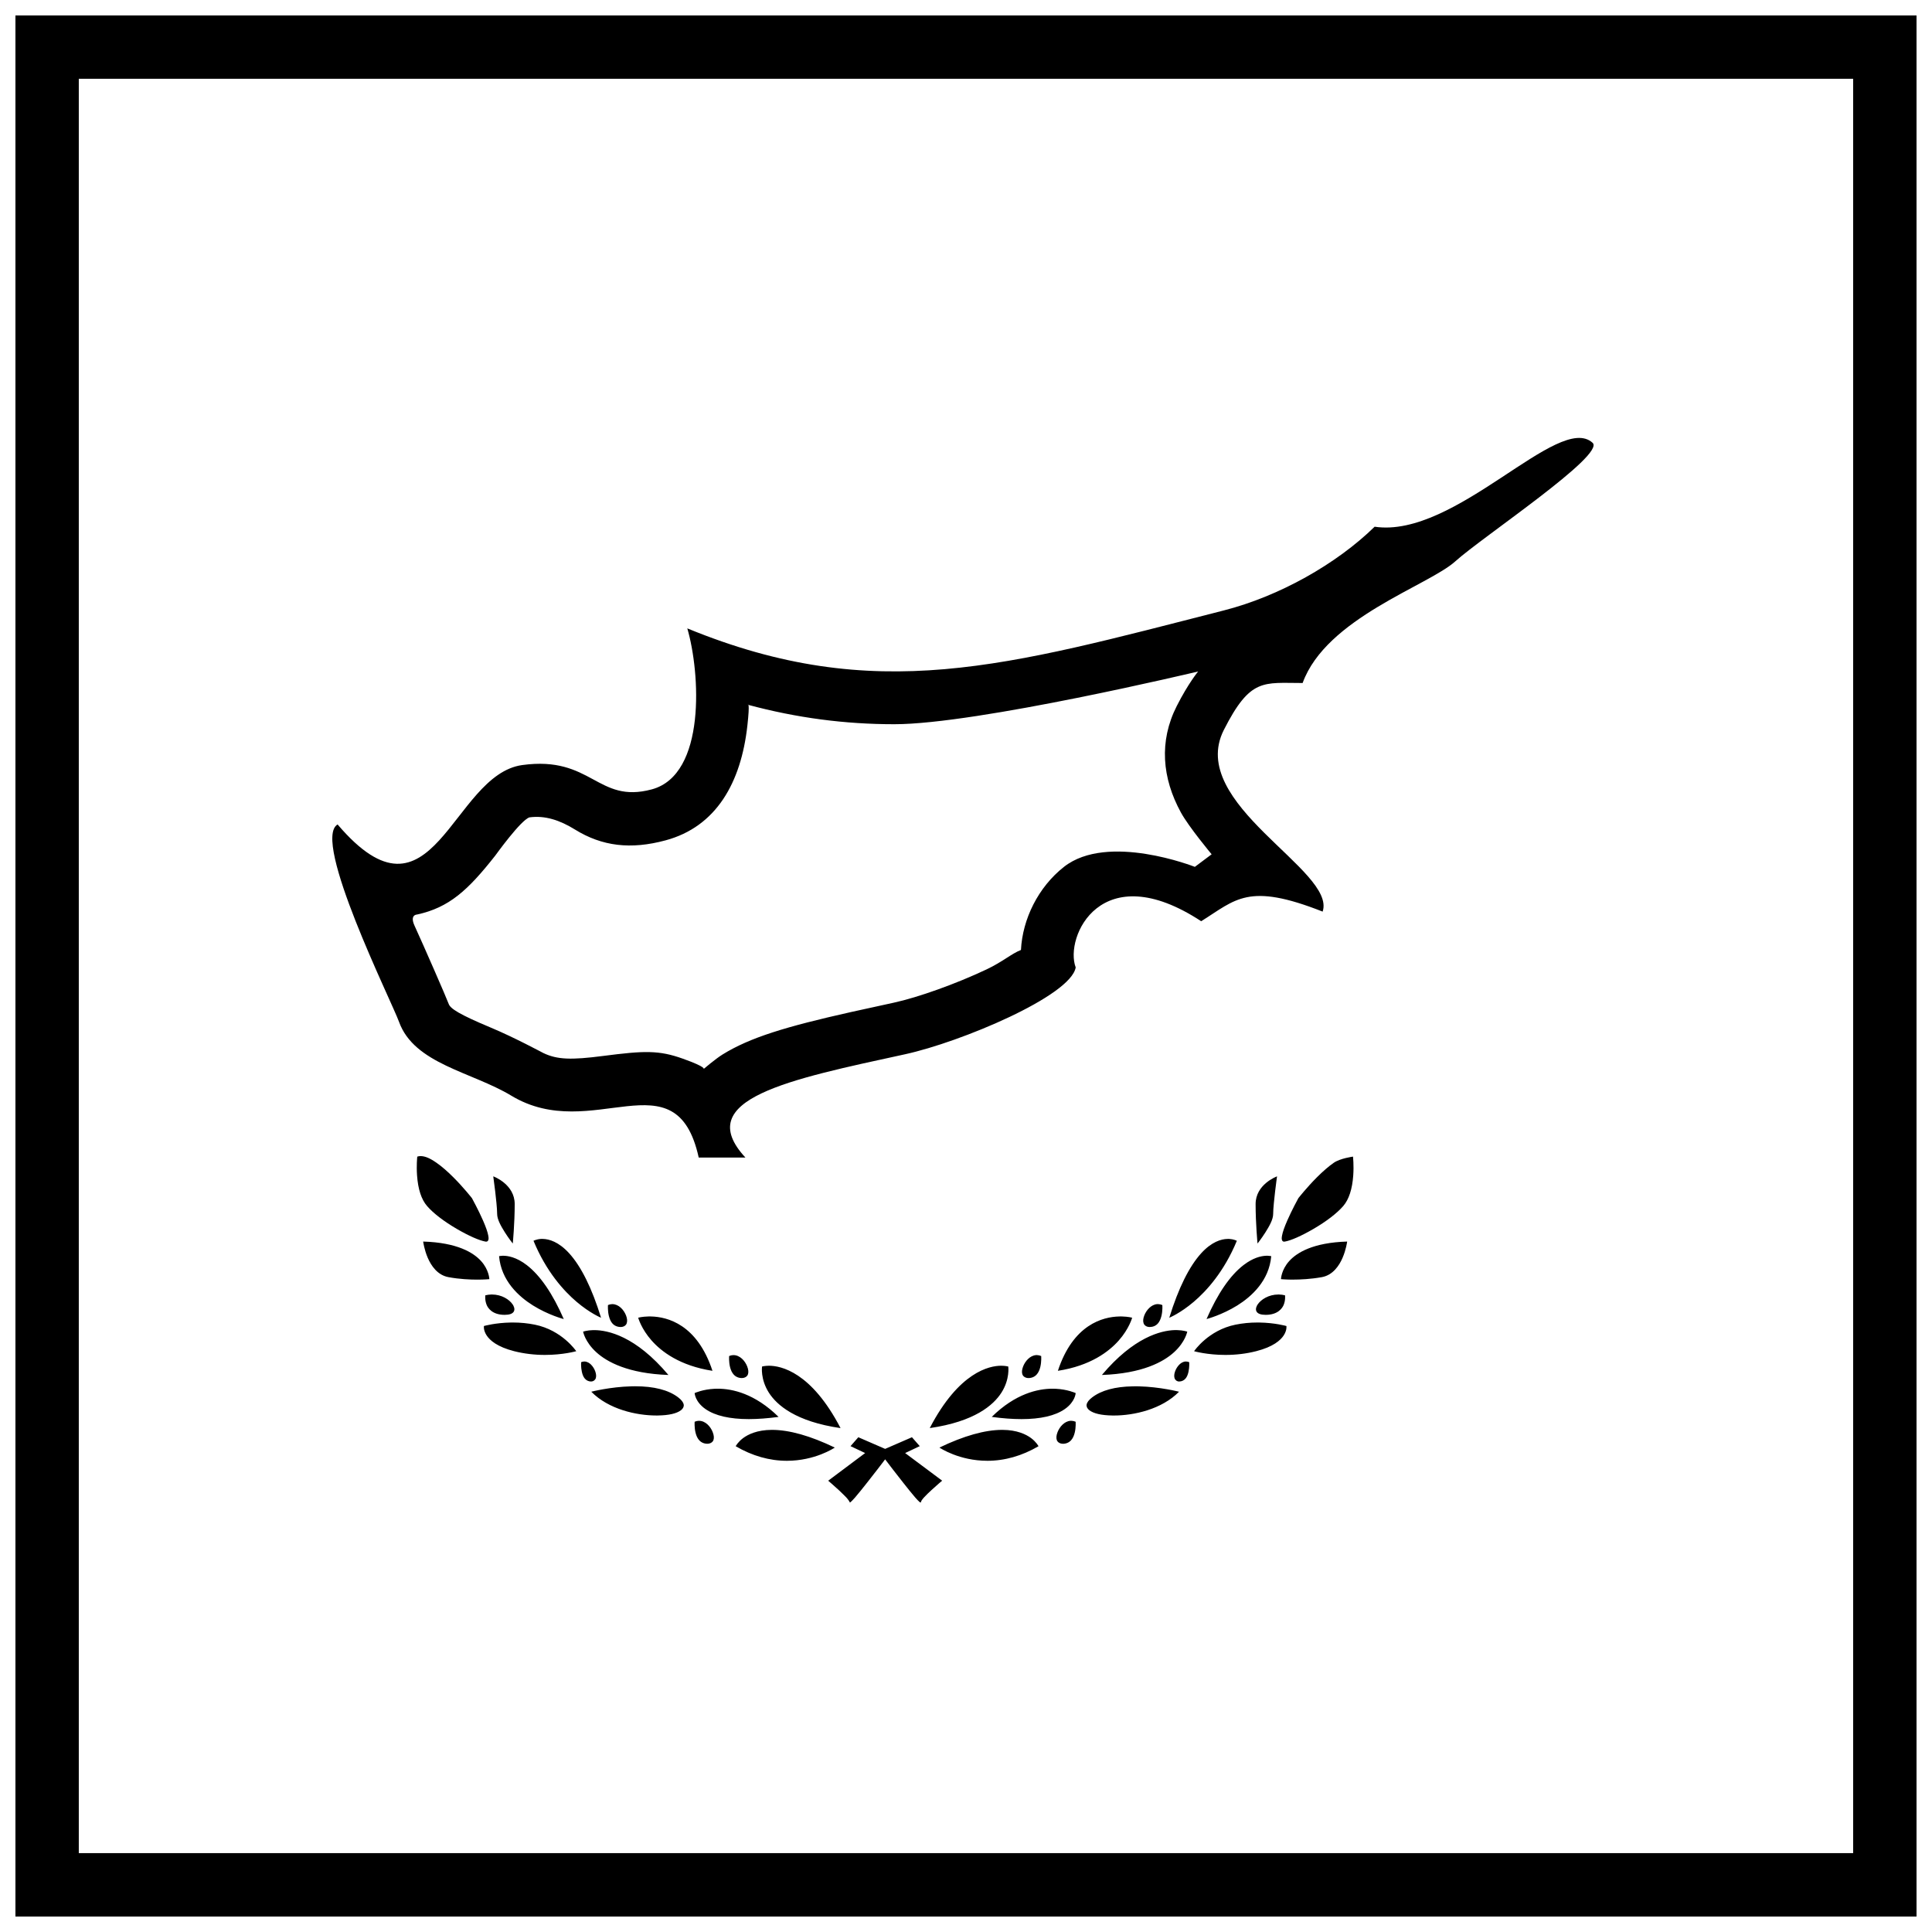 <?xml version="1.0" encoding="UTF-8"?>
<!-- Uploaded to: ICON Repo, www.iconrepo.com, Generator: ICON Repo Mixer Tools -->
<svg width="800px" height="800px" version="1.1" viewBox="144 144 512 512" xmlns="http://www.w3.org/2000/svg">
 <defs>
  <clipPath id="a">
   <path d="m148.09 148.09h503.81v503.81h-503.81z"/>
  </clipPath>
 </defs>
 <g clip-path="url(#a)">
  <path d="m148.09 148.09v503.81h503.81v-503.81zm16.793 16.793v470.22h470.22v-470.22z" fill-rule="evenodd"/>
 </g>
 <path d="m387.61 541.97c-0.223-0.207-0.59-0.57-1.082-1.137-0.906-1.051-2.129-2.582-3.199-3.941-2.129-2.688-3.887-5.004-4.215-5.441l-0.543-0.715-0.539 0.715c-0.332 0.438-2.094 2.754-4.219 5.441-1.07 1.359-2.289 2.891-3.199 3.941-0.492 0.566-0.859 0.93-1.082 1.137 0 0-0.199 0.191-0.277 0.23 0 0-0.266-0.449-0.359-0.59-0.156-0.227-0.383-0.504-0.637-0.789-0.109-0.121-1.461-1.465-1.965-1.926-1.395-1.289-2.801-2.477-2.816-2.492l9.793-7.328-3.871-1.832 2.066-2.359 7.106 3.086 7.106-3.086 2.07 2.359-3.875 1.832 9.809 7.32c-0.027 0.02-1.434 1.207-2.832 2.496-0.625 0.578-1.41 1.316-1.965 1.93-0.254 0.281-0.48 0.562-0.633 0.789-0.098 0.141-0.25 0.59-0.25 0.59-0.191-0.039-0.391-0.23-0.391-0.23zm18.023-10.848c-7.441 0-12.512-3.391-12.676-3.5 6.465-3.113 12.062-4.691 16.637-4.691h0.082c3.859 0.016 6.25 1.195 7.578 2.18 1.328 0.992 1.91 2.047 1.965 2.152l-0.004 0.004c-4.383 2.562-8.953 3.859-13.578 3.859zm-40.406-3.5c-6.465-3.113-12.062-4.691-16.637-4.691h-0.082c-3.859 0.016-6.25 1.195-7.578 2.18-1.328 0.992-1.91 2.047-1.965 2.152 4.387 2.566 8.957 3.863 13.582 3.863 7.445-0.004 12.516-3.394 12.68-3.504 0 0-0.164 0.109 0 0zm60.449-1.012c-0.75 0-1.391-0.383-1.602-0.953-0.203-0.562-0.141-1.277 0.188-2.125 0.543-1.402 1.809-2.875 3.41-3.004 0.031-0.004 0.062-0.004 0.094-0.004l0.219 0.004c0.344 0.008 0.711 0.094 1.066 0.246 0 0.004 0.121 1.457-0.242 2.922-0.211 0.852-0.527 1.504-0.969 1.992-0.539 0.598-1.305 0.93-2.164 0.93zm-94.207 0c-0.855 0-1.625-0.328-2.164-0.922-0.445-0.488-0.762-1.141-0.973-1.992-0.344-1.398-0.25-2.789-0.238-2.922 0.359-0.156 0.723-0.238 1.066-0.246h0.074c1.715 0 3.066 1.508 3.644 3.004 0.328 0.848 0.395 1.562 0.188 2.125-0.203 0.559-0.848 0.949-1.598 0.949zm58.926-4.156c7.762-14.91 15.828-16.52 18.934-16.52 1.047 0.004 1.742 0.172 1.867 0.207l0.008 0.035c0 0.004 0.469 3.305-1.801 6.871-2.129 3.348-7.152 7.695-19 9.41l-0.012 0.004zm-23.648 0.008c-11.848-1.719-16.871-6.066-19-9.41-2.269-3.566-1.801-6.867-1.797-6.898v-0.012l0.012-0.004c0.004 0 0.723-0.195 1.812-0.203 3.152 0 11.219 1.609 18.977 16.52l0.004 0.008-0.012-0.004zm47.945-2.383c-2.359 0-5.008-0.195-7.867-0.586h-0.004l0.004-0.004c6.281-6.176 12.23-7.469 16.117-7.469 0.301 0 0.566 0.008 0.828 0.02 3.09 0.148 5.16 1.078 5.301 1.145-0.008 0.07-0.07 0.672-0.406 1.402-0.344 0.746-1.055 1.852-2.516 2.856-2.539 1.75-6.394 2.637-11.457 2.637l-0.004 0.008zm-72.234 0c-5.062 0-8.914-0.887-11.457-2.637-1.457-1.004-2.172-2.106-2.516-2.856-0.32-0.703-0.395-1.285-0.406-1.402 0.137-0.062 2.207-0.996 5.301-1.145 0.262-0.012 0.527-0.02 0.805-0.02 3.91 0 9.863 1.297 16.141 7.469l0.008 0.004-0.008 0.004c-2.867 0.379-5.516 0.582-7.871 0.582zm96.332-0.957c-2.902-0.047-4.957-0.516-6.106-1.398-0.543-0.414-0.812-0.973-0.719-1.488 0.109-0.617 0.594-1.25 1.484-1.926 2.434-1.855 6.039-2.832 10.719-2.914 0.297-0.008 0.602-0.012 0.902-0.012 0.262 0 0.52 0.004 0.773 0.012 5.586 0.137 10.551 1.414 10.602 1.426l0.012 0.004-0.012 0.012c-4.566 4.637-11.902 6.289-17.242 6.289h-0.41zm-120.84 0c-5.34 0-12.676-1.652-17.246-6.293l-0.008-0.008 0.016-0.004c0.047-0.012 5.012-1.289 10.598-1.426 0.332-0.012 0.668-0.016 1.004-0.016 5.008 0 8.84 0.984 11.391 2.926 0.891 0.68 1.375 1.312 1.484 1.93 0.094 0.516-0.176 1.074-0.719 1.488-1.148 0.883-3.203 1.352-6.106 1.398l-0.41 0.016zm138.56-9.004c-0.625 0-1.094-0.426-1.227-0.848-0.168-0.512-0.129-1.109 0.121-1.824 0.242-0.691 0.652-1.344 1.152-1.832 0.375-0.367 0.98-0.805 1.715-0.805 0.359 0.012 0.641 0.074 0.887 0.191 0.004 0.07 0.082 1.301-0.199 2.559-0.172 0.766-0.41 1.32-0.758 1.746-0.414 0.508-1.035 0.805-1.691 0.805zm-155.86 0c-0.656 0-1.273-0.297-1.691-0.809-0.348-0.426-0.586-0.984-0.758-1.75-0.285-1.277-0.199-2.531-0.199-2.543l0.004-0.016c0.246-0.117 0.523-0.18 0.828-0.188h0.004c0.789 0 1.391 0.434 1.766 0.801 0.5 0.488 0.91 1.141 1.152 1.832 0.25 0.715 0.289 1.312 0.125 1.828-0.137 0.406-0.602 0.836-1.23 0.836zm115.9-0.918c-0.746 0-1.391-0.383-1.598-0.953-0.207-0.562-0.141-1.277 0.188-2.125 0.543-1.402 1.805-2.875 3.406-3.004 0.031-0.004 0.062-0.004 0.094-0.004l0.219 0.004c0.344 0.008 0.711 0.094 1.066 0.246 0 0.004 0.121 1.457-0.238 2.922-0.211 0.852-0.527 1.504-0.973 1.992-0.539 0.598-1.309 0.922-2.164 0.922zm-75.945 0c-0.855 0-1.625-0.328-2.164-0.922-0.441-0.488-0.762-1.141-0.973-1.992-0.344-1.398-0.246-2.789-0.238-2.922 0.359-0.156 0.727-0.238 1.066-0.246h0.078c1.711 0 3.062 1.508 3.644 3.004 0.328 0.848 0.391 1.562 0.184 2.125-0.203 0.566-0.852 0.949-1.598 0.949zm-19.465-0.816c-10.742-0.383-16.316-3.481-19.102-6.016-1.57-1.426-2.441-2.84-2.894-3.773-0.43-0.883-0.59-1.559-0.621-1.688l0.016-0.008s1.016-0.367 2.652-0.402h0.25c3.625 0 11 1.543 19.695 11.883v0.008zm114.88-0.008c8.438-10.031 15.648-11.75 19.199-11.883 0.105 0 0.211-0.004 0.312-0.004 0.145 0 0.285 0.004 0.422 0.004 1.582 0.035 2.582 0.375 2.684 0.41v0.004c-0.004 0-0.152 0.719-0.621 1.688-0.457 0.934-1.324 2.348-2.894 3.773-2.785 2.531-8.363 5.633-19.105 6.016l0.008-0.008zm-103.21-1.094c-8.645-1.336-13.539-5.102-16.125-8.027-2.711-3.062-3.523-5.918-3.559-6.051 0.016-0.008 1.07-0.285 2.66-0.324 0.117-0.004 0.238-0.008 0.359-0.008 0.125 0 0.25 0.004 0.379 0.008 4.348 0.094 12.242 2.094 16.285 14.398h0.004zm91.539 0c4.043-12.309 11.938-14.309 16.285-14.402 0.129-0.004 0.254-0.008 0.379-0.008 0.121 0 0.242 0.004 0.359 0.008 1.59 0.039 2.644 0.32 2.656 0.324h0.004c-0.004 0.023-0.793 2.93-3.559 6.055-2.594 2.922-7.488 6.691-16.129 8.02 0 0 8.641-1.328 0 0zm44.375-4.211c-4.809 0-8.238-0.973-8.27-0.984h-0.012l0.012-0.016c0.031-0.047 3.762-5.559 10.953-7.016 1.879-0.383 3.848-0.574 5.844-0.574 0.168 0 0.332 0 0.496 0.004 4.141 0.062 7.133 0.914 7.164 0.926l0.008 0.027c-0.004 0 0.031 0.316-0.027 0.719-0.062 0.402-0.234 1.031-0.703 1.754-0.832 1.27-2.773 3.023-7.301 4.172-2.57 0.656-5.316 0.988-8.148 0.988zm-180.29 0c-2.836 0-5.582-0.332-8.168-0.988-4.523-1.148-6.465-2.902-7.297-4.172-0.473-0.723-0.645-1.352-0.707-1.758-0.055-0.383-0.027-0.691-0.02-0.742l0.02-0.008c0.012-0.004 3.004-0.855 7.144-0.918 0.164-0.004 0.328-0.004 0.496-0.004 1.996 0 3.965 0.191 5.848 0.574 7.191 1.457 10.922 6.969 10.957 7.023l0.004 0.008h-0.008c-0.043 0.008-3.469 0.984-8.273 0.984zm160.22-7.398c-0.746 0-1.363-0.379-1.578-0.957-0.207-0.574-0.152-1.281 0.168-2.102 0.543-1.402 1.809-2.875 3.406-3.008 0.031-0.004 0.066-0.004 0.098-0.004l0.215 0.008c0.348 0.008 0.715 0.094 1.066 0.246 0 0.004 0.121 1.441-0.238 2.898-0.215 0.875-0.535 1.535-0.969 2.016-0.535 0.586-1.297 0.906-2.164 0.906zm-140.16 0c-0.867 0-1.637-0.324-2.168-0.906-0.434-0.477-0.75-1.137-0.969-2.012-0.344-1.398-0.246-2.773-0.238-2.902 0.359-0.152 0.727-0.234 1.066-0.242l0.078-0.004c1.707 0 3.062 1.512 3.644 3.008 0.316 0.82 0.375 1.527 0.164 2.102-0.211 0.582-0.832 0.953-1.578 0.953zm-15.086-2.102c-0.066-0.016-4.082-1.062-8.172-3.617-3.785-2.367-8.414-6.551-8.977-13.047v-0.004l0.008-0.004s0.352-0.086 0.871-0.105c0.074-0.004 0.148-0.004 0.23-0.004 1.129 0 3.445 0.324 6.242 2.484 3.566 2.754 6.856 7.562 9.797 14.305 0 0-2.941-6.742 0 0zm170.33 0c2.938-6.738 6.234-11.551 9.793-14.297 2.519-1.949 4.641-2.426 5.973-2.481 0.086-0.004 0.164-0.004 0.238-0.004 0.094 0 0.18 0 0.266 0.004 0.516 0.02 0.867 0.105 0.879 0.109v0.012c-0.566 6.492-5.195 10.672-8.98 13.039-4.082 2.539-8.086 3.594-8.176 3.613 0 0 0.09-0.02 0 0zm-160.48-0.367c-0.023-0.008-2.887-1.172-6.461-4.215-3.336-2.836-8.02-7.938-11.414-16.164 0.004 0 0.781-0.418 1.973-0.496 0.066-0.004 0.137-0.008 0.207-0.008 0.102 0 0.207 0.004 0.316 0.008 1.645 0.047 4.152 0.742 6.934 3.785 3.191 3.496 6.039 9.242 8.465 17.078l0.008 0.023-0.02-0.008zm150.62-0.02c2.426-7.824 5.273-13.57 8.465-17.07 2.781-3.043 5.285-3.734 6.902-3.781 0.141-0.004 0.242-0.008 0.348-0.008 0.07 0 0.137 0 0.207 0.008 1.141 0.07 1.898 0.457 1.973 0.496-3.394 8.223-8.078 13.328-11.414 16.164-3.574 3.039-6.438 4.203-6.465 4.215l-0.023 0.008zm25.539-0.734c-1.25 0-2.059-0.285-2.406-0.848-0.441-0.711 0.09-1.621 0.266-1.883 0.879-1.324 2.926-2.66 5.519-2.66h0.113c0.539 0.008 1.105 0.082 1.633 0.215l0.004 0.008c0 0.016 0.168 1.289-0.379 2.574-0.336 0.777-1.461 2.594-4.75 2.594zm-201.68 0c-3.293 0-4.418-1.812-4.75-2.59-0.543-1.281-0.379-2.559-0.379-2.57l0.004-0.012c0.531-0.137 1.094-0.211 1.637-0.219h0.113c2.594 0 4.641 1.336 5.519 2.66 0.172 0.262 0.707 1.172 0.266 1.887-0.355 0.559-1.16 0.844-2.41 0.844zm208.97-9.332c-1.945 0-3.223-0.125-3.234-0.129h-0.004c0-0.016 0.07-2.449 2.188-4.793 1.996-2.211 6.277-4.898 15.348-5.168h0.008l-0.004 0.012c0 0.012-0.27 2.113-1.227 4.32-0.875 2.027-2.539 4.555-5.469 5.098-2.957 0.531-5.762 0.652-7.606 0.652zm-216.26 0c-1.84 0-4.652-0.113-7.606-0.66-2.934-0.539-4.594-3.07-5.473-5.098-0.953-2.207-1.223-4.309-1.227-4.332h0.008c9.066 0.27 13.348 2.961 15.344 5.168 2.062 2.277 2.184 4.644 2.191 4.793l-0.008 0.004c-0.012 0-1.289 0.125-3.234 0.125zm206.81-9.574c-0.004-0.051-0.508-5.269-0.508-10.453 0-5.18 5.441-7.25 5.672-7.336l0.008-0.004c-0.016 0.105-0.266 1.895-0.512 3.988-0.191 1.629-0.516 4.57-0.516 5.973 0 1.445-0.996 3.215-2.07 4.906-1.023 1.613-2.059 2.914-2.066 2.926l-0.008 0.008 0.008-0.008zm-197.37 0c-0.016-0.016-1.051-1.316-2.074-2.93-1.07-1.695-2.066-3.461-2.066-4.91 0-1.395-0.324-4.34-0.516-5.969-0.246-2.07-0.492-3.84-0.512-3.988h0.008c0.23 0.086 5.672 2.16 5.672 7.34 0 5.188-0.504 10.402-0.508 10.453v0.008h-0.008zm203.87-0.867c-0.133-0.328-0.102-0.688-0.004-1.234 0.176-0.965 0.617-2.227 1.383-3.981 1.219-2.789 2.793-5.656 2.945-5.938 0.039-0.047 2.191-2.801 4.93-5.539 1.59-1.59 3.078-2.875 4.43-3.82 1.715-1.199 5.117-1.648 5.117-1.648s0.254 2.32 0.066 4.969c-0.258 3.648-1.148 6.383-2.648 8.121-1.645 1.91-4.461 4.074-7.934 6.094-3.121 1.816-5.949 3.066-7.559 3.336-0.055 0-0.109 0.008-0.168 0.008-0.109 0.008-0.207-0.012-0.297-0.055-0.102-0.051-0.207-0.176-0.262-0.312zm-210.93 0.375c-0.055 0-0.113-0.008-0.168-0.016-1.609-0.273-4.438-1.52-7.562-3.336-3.469-2.019-6.285-4.184-7.93-6.094-1.504-1.738-2.394-4.473-2.648-8.121-0.184-2.59 0.035-4.75 0.059-4.965 0.281-0.094 0.578-0.141 0.898-0.141 1.203 0.02 2.488 0.57 4.223 1.785 1.352 0.945 2.844 2.231 4.43 3.82 2.742 2.738 4.894 5.492 4.918 5.519l0.02 0.027c0.18 0.332 1.73 3.168 2.941 5.93 0.766 1.754 1.207 3.019 1.383 3.981 0.098 0.551 0.129 0.91-0.004 1.234-0.055 0.137-0.16 0.262-0.262 0.312-0.098 0.039-0.191 0.062-0.301 0.062z" fill-rule="evenodd"/>
 <path d="m282.38 346.75c18.52-2.555 19.871 10.34 34.352 6.441 14.48-3.902 12.828-31 9.41-42.664 49.879 20.473 84.617 9.938 142.19-4.758 14.695-3.75 29.859-12.309 39.961-22.184 21.441 3.215 48.746-30.426 57.758-22.242 3.523 3.195-29.195 24.926-36.367 31.406-7.168 6.481-34.234 15.016-40.473 32.254-10.426 0-13.848-1.422-20.879 12.434-9.938 19.586 29.914 37.223 26.18 48.148-19.797-7.816-22.984-3.188-32.184 2.547-26.516-17.387-36.293 4.211-33.258 12.242-1.273 7.578-30.57 19.828-45.223 23.016-30.605 6.664-56.707 11.828-42.305 27.371h-12.375c-6.019-27.371-28.176-3.43-49.668-16.398-10.457-6.312-25.715-8.395-29.742-19.539-1.977-5.481-23.281-48.262-16.293-52.336 25.281 29.672 30.207-13.156 48.918-15.738zm59.68-10.434c-1.676 15.059-8.215 26.758-21.688 30.387-9.219 2.484-16.793 1.594-24.023-2.883-3.945-2.441-7.91-3.781-12.055-3.207-2.359 0.816-8.797 9.812-9.09 10.184-7.231 9.188-12.211 13.711-20.668 15.559 0 0-2.047 0-0.664 2.996 2.199 4.773 8.492 19.176 9.047 20.719 0.438 1.211 2.762 2.75 11.051 6.211 6.387 2.668 13.625 6.594 14.062 6.801 3.652 1.73 7.305 1.852 15.762 0.758 10.961-1.418 14.789-1.555 21.141 0.711 6.582 2.348 5.508 2.762 5.508 2.762s3.144-2.691 5.051-3.871c7.254-4.492 16.746-7.367 34-11.234 1.684-0.375 10.883-2.383 11.375-2.492 6.383-1.387 16.406-4.949 24.617-8.836 4.184-1.98 6.606-4.18 9.078-5.129 0.41-8.176 4.555-16.645 11.398-22.027 11.605-9.129 34.684 0 34.684 0l4.449-3.332s-6.035-7.227-8.141-11.07c-4.988-9.105-5.852-18.863-1.105-28.215 3.062-6.039 5.668-9.16 5.668-9.16s-58.562 13.984-80.52 13.977c-13.062 0-25.781-1.652-38.805-5.156 0 0 0.586-0.926-0.133 5.551z" fill-rule="evenodd"/>
</svg>
